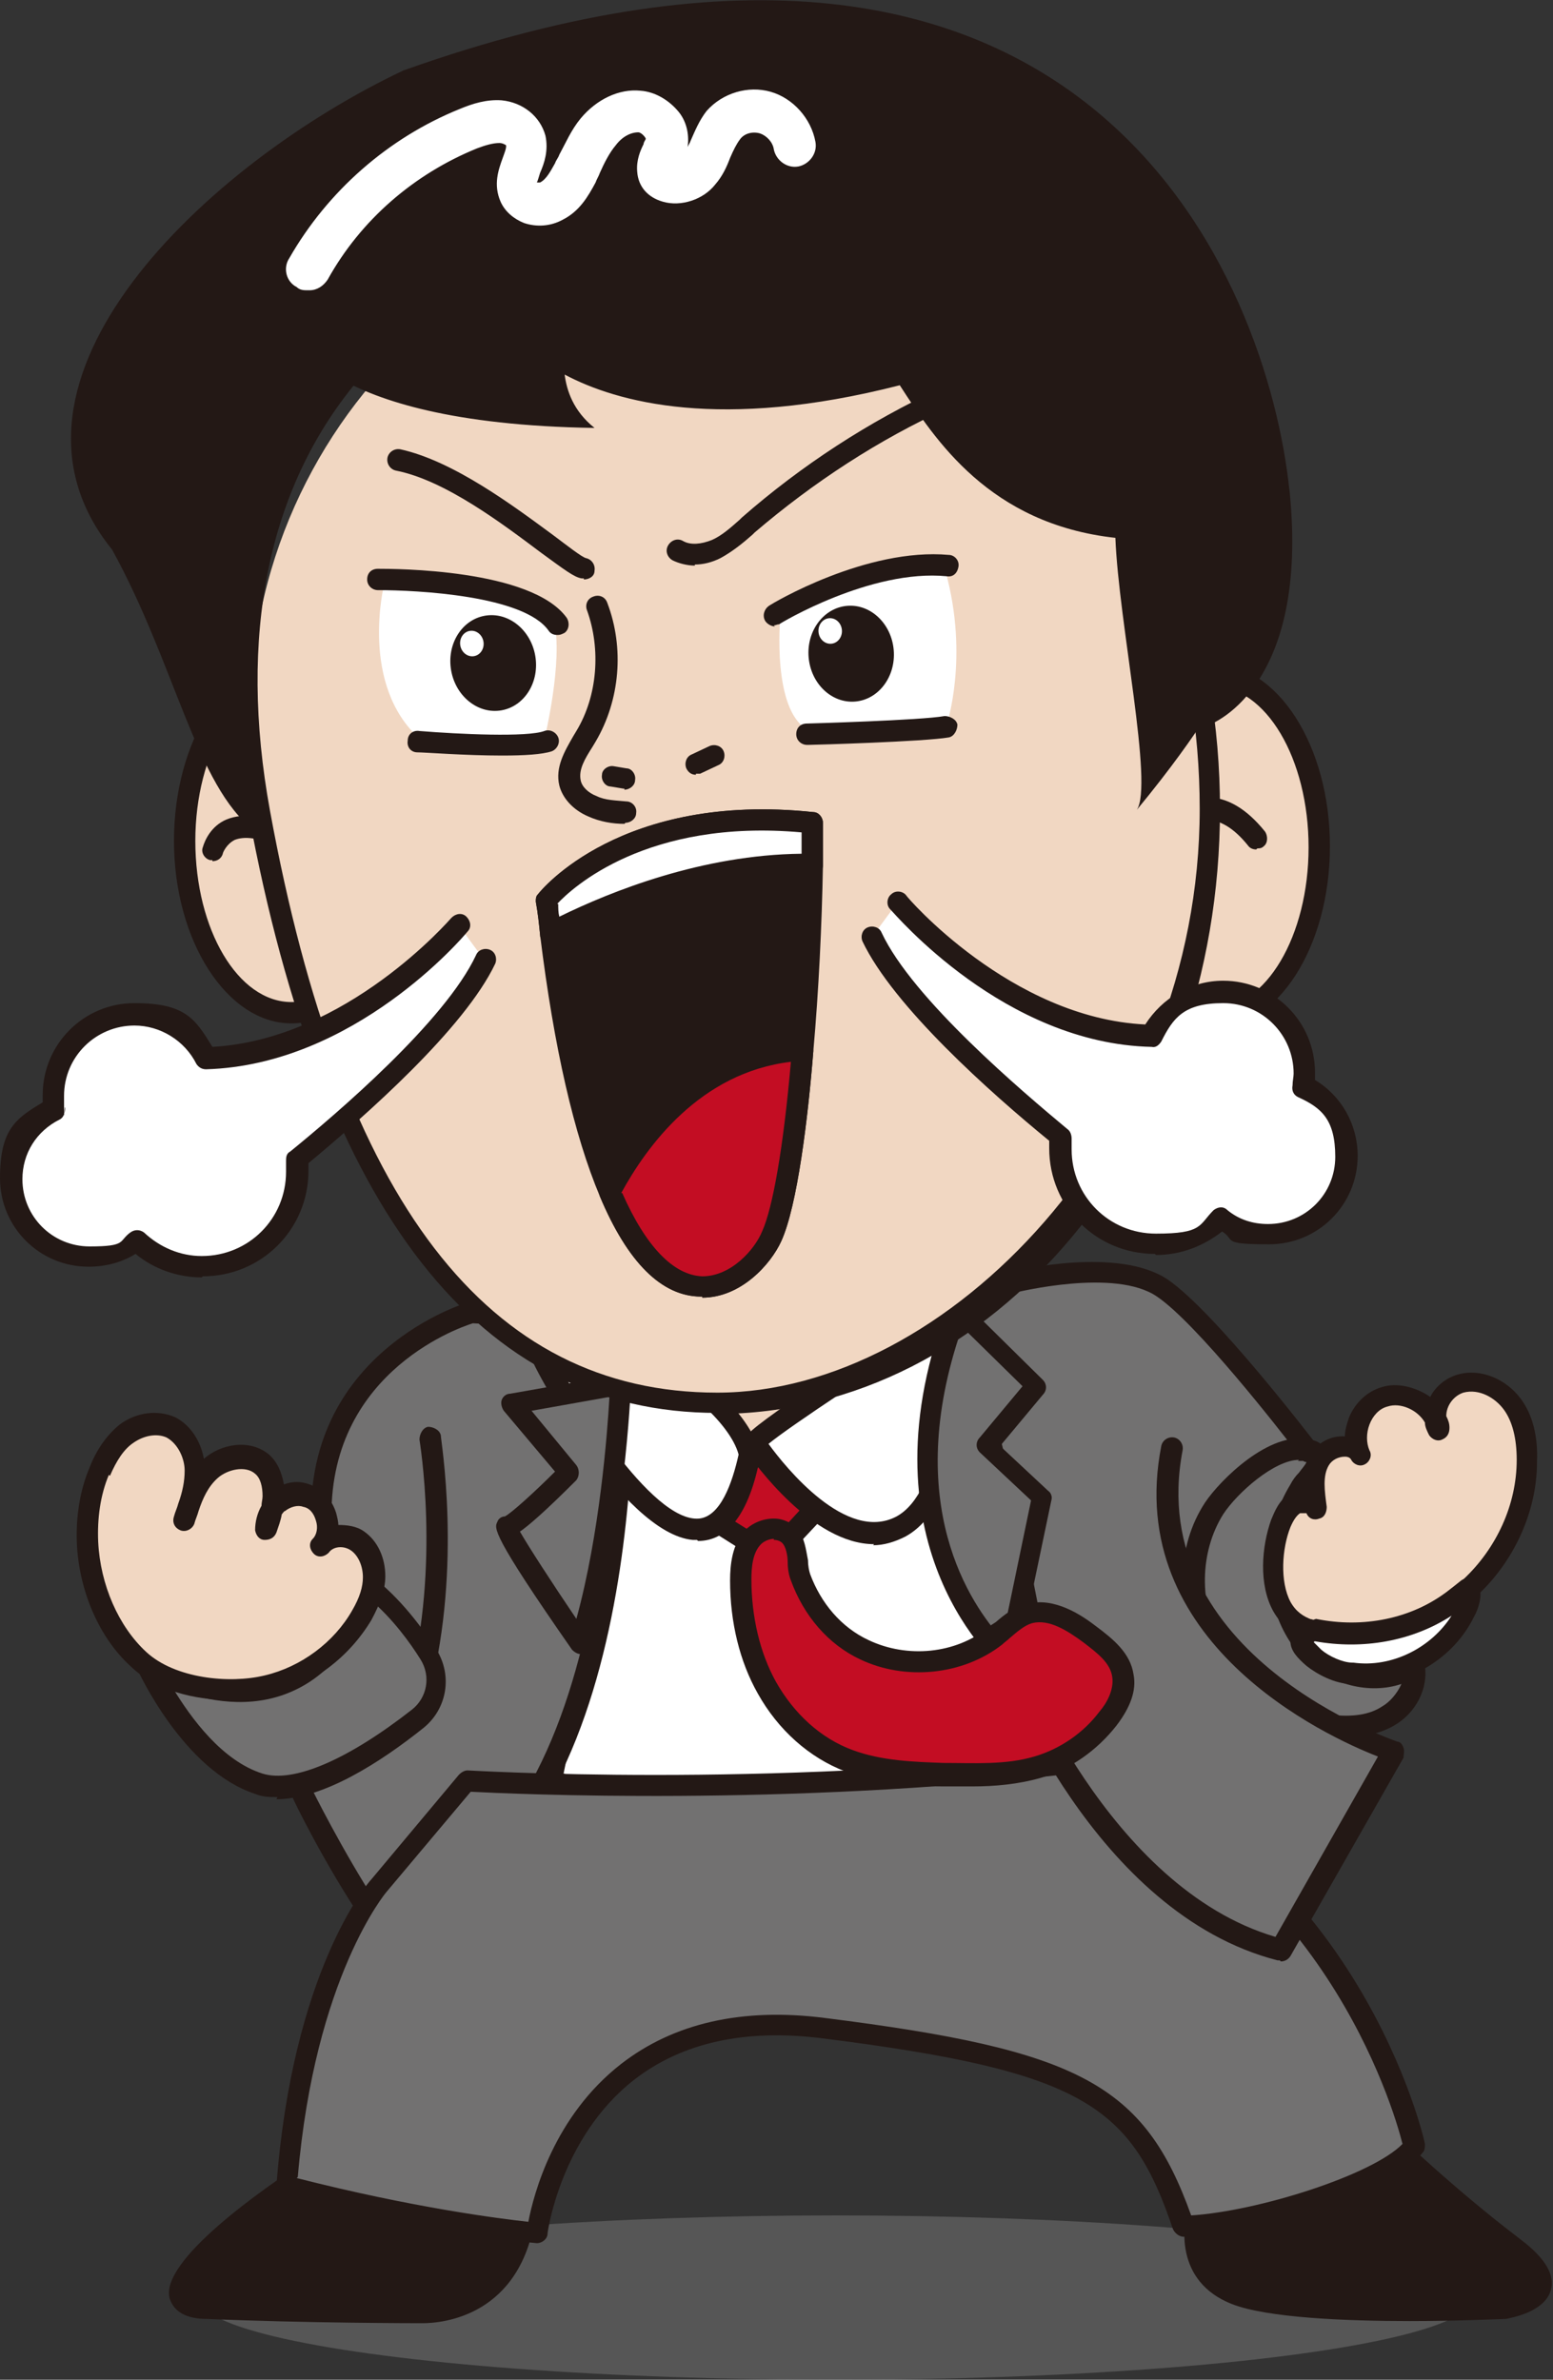 <?xml version="1.0" encoding="UTF-8"?><svg id="u" xmlns="http://www.w3.org/2000/svg" viewBox="0 0 145.5 223"><rect x="0" y="0" width="145.5" height="223" fill="#333333" stroke="none"/><ellipse cx="78.3" cy="215.3" rx="59.7" ry="7.7" fill="#898989" opacity=".4"/><path d="M44.2,123s-15.1,4.3-14,20.4l2.2,17.7s13.4,1.3,14,1.1,16.3-21.4,16.3-21.4l-1.1-16.9-17.3-1Z" fill="#727171"/><path d="M46.1,163.3c-1.1,0-4.1-.2-13.8-1.2-.5,0-.8-.4-.9-.9l-2.2-17.7c-1.1-16.8,14.6-21.5,14.8-21.5.1,0,.2,0,.3,0l17.3,1c.5,0,.9.4.9.9l1.1,16.9c0,.2,0,.5-.2.7-15.9,21.5-16.4,21.7-16.8,21.8,0,0-.2,0-.6,0ZM33.2,160.2c4.5.4,11.1,1.1,12.7,1.1,1.6-1.8,10.2-13.3,15.7-20.8l-1.1-15.6-16.2-.9c-1.6.5-14.1,5-13.2,19.4l2.1,16.8Z" fill="#231815"/><path d="M94.9,120.2s9.7-2.4,14,.5c4.3,2.9,13.7,15.2,13.7,15.2,0,0-8.3,30.4-8.8,30.4s-20.7-11.9-20.7-11.9l-3.3-24.3s-2.1-8.7,5.1-9.9Z" fill="#727171"/><path d="M113.7,167.3c-.3,0-.8,0-21.2-12-.3-.2-.4-.4-.5-.7l-3.2-24.3c-.1-.6-1-4.9,1-8.1,1.1-1.6,2.7-2.6,4.8-3,.8-.2,10.2-2.4,14.8.7,4.4,3,13.5,14.9,13.9,15.4.2.2.3.6.2.9,0,0-2.1,7.7-4.2,15.2-4.5,15.9-4.6,15.9-5.6,15.9ZM94,153.8c6.5,3.8,16.4,9.6,19.3,11.1,1.3-3.7,5.5-18.9,8.2-28.8-1.6-2.1-9.4-12.1-13.1-14.6-3.9-2.7-13.1-.4-13.2-.4,0,0,0,0,0,0-1.6.3-2.8,1-3.5,2.1-1.7,2.6-.8,6.5-.8,6.6,0,0,0,0,0,.1l3.2,23.8ZM94.9,120.2h0,0Z" fill="#231815"/><path d="M29.4,203.3s-19.3,12.6-10,13c9.4.4,19.9.4,19.9.4,0,0,8.6.8,10-9.4-4.6-3.1-19.9-4-19.9-4Z" fill="#231815"/><path d="M39.7,217.7c-.3,0-.4,0-.4,0,0,0-10.6,0-19.9-.4-2,0-3.1-.7-3.5-1.9-1-3.5,8.7-10.3,12.9-13,.2-.1.4-.2.6-.2.6,0,15.6,1,20.4,4.2.3.2.5.6.4,1-1.3,9.7-8.8,10.3-10.6,10.3ZM29.7,204.3c-6.7,4.4-12.1,9.3-11.8,10.6,0,0,.4.3,1.6.4,9.3.4,19.8.4,19.9.4.4,0,7.4.5,8.9-7.9-4.5-2.4-16.4-3.4-18.6-3.5Z" fill="#231815"/><path d="M112.5,206.4s-2.5,6.3,3.3,8.6c5.7,2.3,25.3,1.3,25.3,1.3,0,0,7.1-1,.8-5.7-6.3-4.8-11.9-10.1-11.9-10.1l-17.4,5.9Z" fill="#231815"/><path d="M132.1,217.5c-6,0-13.4-.3-16.7-1.6-5.3-2.1-4.8-7.4-3.8-9.9.1-.3.3-.5.6-.6l17.4-5.9c.4-.1.7,0,1,.2,0,0,5.6,5.4,11.8,10.1,2.4,1.8,3.3,3.4,2.9,4.8-.6,2.1-3.8,2.6-4.2,2.7-.4,0-4.3.2-9.1.2ZM113.3,207.1c-.4,1.3-1.2,5.3,2.8,6.9,5.5,2.2,24.7,1.3,24.9,1.3.8-.1,2.3-.6,2.4-1.2,0-.1.1-1-2.2-2.7-5.3-4-10.1-8.4-11.5-9.8l-16.4,5.6Z" fill="#231815"/><path d="M51.9,166.5s15.6,18.8,45.6-.9c2.4-5.4-7.1-39.6-7.1-39.6l-30.5,1.5-8,39.1Z" fill="#fff"/><path d="M71.9,175.4c-13.4,0-20.5-8.2-20.6-8.4-.2-.2-.2-.5-.2-.8l8-39.1c0-.4.4-.7.8-.7l30.5-1.5c.4,0,.8.3.9.7,1,3.5,9.5,34.7,7.1,40.2,0,.2-.2.3-.3.4-10.4,6.8-19.2,9.1-26.2,9.1ZM52.9,166.2c2.2,2.4,16.9,16.3,43.9-1.2,1.3-4.2-3.4-24.7-7.1-38.1l-29.1,1.4-7.8,37.9Z" fill="#231815"/><ellipse cx="70.8" cy="132.5" rx="6.6" ry="5.6" transform="translate(-4.8 2.7) rotate(-2.1)" fill="#f1d7c2"/><path d="M70.7,139.1c-4.1,0-7.4-2.8-7.6-6.3,0-1.8.7-3.5,2.1-4.8,1.4-1.3,3.3-2,5.3-2.1,2,0,3.9.5,5.4,1.7,1.5,1.2,2.4,2.8,2.5,4.6h0c.1,3.6-3.2,6.7-7.4,6.9-.1,0-.2,0-.3,0ZM70.9,127.8c0,0-.2,0-.3,0-1.5,0-3,.6-4,1.6-1,.9-1.5,2.1-1.5,3.3,0,2.5,2.7,4.5,5.8,4.4,3.1-.1,5.6-2.3,5.5-4.8h0c0-1.2-.6-2.3-1.7-3.1-1-.8-2.4-1.3-3.8-1.3Z" fill="#231815"/><path d="M28.2,167.9s2.9,6.1,6.8,11.7c24.8-4.3,23.2-51.1,23.2-51.1" fill="#727171"/><path d="M35,180.7c-.3,0-.6-.2-.8-.4-3.8-5.6-6.8-11.8-6.8-11.9-.2-.5,0-1.1.5-1.3.5-.2,1.1,0,1.3.5,0,0,2.8,5.7,6.3,11.1,23-4.8,21.8-49.5,21.8-49.9,0-.6.4-1,1-1,.6,0,1,.4,1,1,0,1.9,1.3,47.6-24.1,52.1,0,0-.1,0-.2,0Z" fill="#231815"/><path d="M39.3,159.2c0,0-.2,0-.3,0-.5-.1-.9-.7-.7-1.2,3-11.4,1-23,1-23.1,0-.5.3-1.1.8-1.2.5,0,1.1.3,1.2.8,0,.5,2,12.1-1,23.9-.1.5-.5.7-1,.7Z" fill="#231815"/><path d="M13.8,155.9s14.8,9.4,20.4-7.7c2.6,2,4.6,4.6,6,6.7,1.2,2,.8,4.5-1,6-3.8,3-10.6,7.6-14.9,6.2-6.4-2-10.5-11.2-10.5-11.2Z" fill="#727171"/><path d="M26,168.4c-.7,0-1.4,0-2.1-.3-6.7-2.2-10.9-11.4-11.1-11.8-.2-.4,0-.9.3-1.2.3-.3.8-.3,1.2,0,0,0,6.2,3.8,11.6,1.9,3.3-1.2,5.7-4.2,7.3-9,.1-.3.3-.5.6-.6.3,0,.6,0,.9.2,2.8,2.1,4.9,5,6.2,7,1.5,2.4,1,5.5-1.2,7.3-4,3.2-9.4,6.7-13.8,6.7ZM16.2,158.2c1.7,2.8,4.6,6.8,8.4,8,2.9.9,8-1.3,14-6,1.4-1.1,1.8-3.1.8-4.7-1-1.6-2.6-3.8-4.7-5.6-1.8,4.7-4.5,7.6-8.1,8.9-3.9,1.4-7.9.4-10.5-.6Z" fill="#231815"/><path d="M9.3,137.8c.6-1.4,1.3-2.7,2.5-3.5s2.8-1.2,4.1-.6c1.4.7,2.2,2.3,2.2,3.9s-.5,3.1-1.1,4.6c.6-1.7,1.2-3.5,2.5-4.7s3.5-1.6,4.9-.5c.8.7,1.1,1.8,1.1,2.9s-.4,2.1-.7,3.1c-.1-1.9,2-3.6,3.8-3,1.8.6,2.6,3.2,1.4,4.7.8-1,2.4-1.1,3.5-.3s1.6,2.1,1.5,3.3-.5,2.5-1.2,3.6c-1.9,3.3-5.2,5.7-8.9,6.6-3.7.9-9.1.3-12-2.4-3-2.7-4.6-7-4.8-10.9-.1-2.3.2-4.6,1.1-6.7Z" fill="#f1d7c2"/><path d="M21.5,159.3c-3.3,0-6.9-.9-9.2-3.1-3-2.7-4.9-7.1-5.1-11.6-.1-2.5.3-5,1.2-7.1h0c.7-1.8,1.7-3.1,2.8-4,1.6-1.2,3.6-1.4,5.2-.7,1.4.7,2.4,2.2,2.7,3.9,1.6-1.4,4.3-1.9,6.1-.4.8.7,1.2,1.7,1.4,2.8.8-.3,1.6-.3,2.4,0,1.2.4,2.1,1.4,2.5,2.7.1.4.2.8.2,1.1.8,0,1.7.1,2.4.6,1.3.9,2,2.5,2,4.2,0,1.3-.5,2.6-1.3,4.1-2.1,3.5-5.5,6.1-9.5,7.1-1.1.3-2.4.4-3.8.4ZM10.2,138.2h0c-.8,1.9-1.1,4.1-1,6.3.2,4,1.9,7.9,4.5,10.3,2.7,2.5,7.8,3,11.1,2.2,3.4-.8,6.5-3.1,8.2-6.1.7-1.2,1-2.2,1-3.1,0-1-.4-2-1.1-2.5-.7-.5-1.7-.4-2.1.2,0,0,0,0,0,0-.4.4-1,.5-1.4.1-.4-.4-.5-1-.1-1.4h0c.4-.4.5-1.1.3-1.7-.2-.7-.6-1.2-1.2-1.3-.5-.2-1.2,0-1.7.4-.1,0-.2.2-.3.3-.1.6-.3,1.1-.5,1.7-.2.5-.6.7-1.1.7-.5,0-.8-.4-.9-.9,0-.8.2-1.6.6-2.3,0-.3.1-.6.1-.9,0-.9-.2-1.7-.7-2.1-.9-.8-2.6-.4-3.5.4-.9.8-1.4,1.9-1.8,3.1-.1.4-.3.8-.4,1.2-.2.5-.8.8-1.3.6-.5-.2-.8-.7-.6-1.3.1-.4.3-.8.4-1.2.4-1.1.6-2.1.6-3.1,0-1.1-.6-2.5-1.7-3.1-.9-.4-2.1-.2-3.1.5-.9.6-1.6,1.7-2.2,3.1Z" fill="#231815"/><path d="M134.9,135c-.3,0-.7-.2-.9-.5-.3-.4-.4-.9-.5-1.5,0-.5.3-.9.7-1,.5-.1,1,0,1.2.5.2.4.3.9.4,1.3,0,.5-.2.9-.7,1.1-.1,0-.2,0-.3,0Z" fill="#231815"/><path d="M35.4,176.7s-7.1,8-8.6,28.1c14.2,3.6,23.6,4.4,23.6,4.4,0,0,2.7-22.2,26.8-19.1,24.1,3.1,29.5,6.3,33.7,18.6,6.5-.2,19-4,21.6-7.5,0,0-5.7-26.8-32-36-29.3,3.4-56.9,1.7-56.9,1.7l-8.2,9.8Z" fill="#727171"/><path d="M50.3,210.2s0,0,0,0c0,0-9.6-.8-23.7-4.4-.5-.1-.8-.6-.7-1,1.5-20,8.5-28.3,8.9-28.7l8.2-9.8c.2-.2.5-.4.8-.4.3,0,27.8,1.7,56.7-1.7.2,0,.3,0,.4,0,26.5,9.3,32.6,36.5,32.6,36.7,0,.3,0,.6-.2.8-3.1,3.9-16.1,7.7-22.4,7.9-.4,0-.8-.3-1-.7-3.9-11.5-8.2-14.8-32.9-17.9-7.2-.9-13.1.4-17.6,3.9-6.9,5.4-8.1,14.3-8.1,14.4,0,.5-.5.9-1,.9ZM27.8,204.1c11,2.8,19,3.8,21.7,4.1.5-2.6,2.4-9.9,8.7-14.8,4.9-3.8,11.3-5.3,19.1-4.3,23.8,3,29.9,6.2,34.3,18.5,6.3-.4,17-3.8,19.8-6.7-.9-3.6-7.7-26.4-31-34.7-26.8,3.1-52.4,1.9-56.3,1.7l-7.9,9.4s0,0,0,0h0c0,0-6.7,7.9-8.3,26.7ZM35.4,176.7h0,0Z" fill="#231815"/><path d="M119.9,145.2c-.4,3.4.5,7.2,3,9.6,2.5,2.4,6.6,3.2,9.5,1.4.3,1.8-.8,3.6-2.4,4.6-1.6.9-3.5,1.1-5.3.9-4.6-.5-8.9-3.2-11.2-7.2-2.3-4-2.3-9.3.2-13.1,1.4-2.1,5.7-6.2,8.7-5.4,2.5.6.2,2.3-.6,3.7s-1.7,3.6-1.9,5.6Z" fill="#727171"/><path d="M126,162.7c-.5,0-.9,0-1.4,0-5-.5-9.6-3.5-12-7.7-2.5-4.4-2.4-10.1.3-14.2,1.4-2.1,6.1-6.8,9.8-5.9.4,0,1.5.4,1.8,1.4.3,1.1-.4,2-1.1,2.9-.3.3-.5.6-.7.9-.9,1.6-1.5,3.4-1.7,5.2h0c-.4,3.4.6,6.7,2.7,8.8,2.3,2.2,5.9,2.8,8.3,1.3.3-.2.6-.2.9,0,.3.1.5.4.6.7.3,2.1-.8,4.4-2.9,5.6-1.2.7-2.8,1.1-4.5,1.1ZM121.7,136.8c-2.3,0-5.8,3.1-7.1,5.1-2.2,3.5-2.3,8.4-.2,12.1,2.1,3.7,6.1,6.2,10.4,6.7,1.9.2,3.5,0,4.7-.8.7-.4,1.4-1.2,1.8-2.1-3,1-6.6.1-9.1-2.3-2.5-2.5-3.7-6.4-3.3-10.4.2-2.1.9-4.2,2-6,.2-.4.5-.8.8-1.1.2-.3.6-.7.7-1,0,0-.2,0-.3-.1-.2,0-.3,0-.5,0ZM119.9,145.2h0,0Z" fill="#231815"/><path d="M143.2,136.9c0,4.5-2.1,8.8-5.3,11.9-.5.4-1,.8-1.5,1.2-3.8,2.7-8.7,3.7-13.2,2.7,0,0,0,0,0,0-4.1-.9-4.2-6.5-2.9-9.9.3-.7.6-1.5,1.3-1.8.7-.4,1.7-.2,2,.4-.3-1.5-.5-3.2.3-4.6.8-1.3,3.1-1.8,3.9-.4-1.1-2,.1-4.9,2.3-5.6,1.8-.6,3.9.5,4.8,2.2,0,.4.1.7.3,1,0-.4-.2-.7-.3-1-.1-1.4.9-2.9,2.3-3.4,1.8-.5,3.8.5,4.8,2,1.1,1.5,1.4,3.4,1.4,5.3Z" fill="#f1d7c2"/><path d="M126.6,154c-1.2,0-2.5-.1-3.7-.4,0,0,0,0,0,0,0,0-.1,0-.2,0-1.4-.3-2.6-1.2-3.4-2.6-1.4-2.5-1.1-6.1-.2-8.6.3-.7.7-1.8,1.7-2.4.4-.2.8-.3,1.3-.3,0-1.1,0-2.4.7-3.4.6-1.1,1.9-1.8,3.2-1.7,0,0,0,0,0,0,0-.6.2-1.2.4-1.8.6-1.4,1.7-2.4,3-2.8,1.5-.5,3.3,0,4.6.9.5-1,1.5-1.8,2.6-2.1,2.1-.6,4.5.4,5.9,2.3,1.1,1.5,1.6,3.5,1.5,5.9h0c0,4.7-2.2,9.4-5.7,12.6-.6.5-1.1.9-1.6,1.3-3,2.1-6.6,3.3-10.3,3.3ZM123.3,151.7c4.4.9,8.9,0,12.4-2.6.4-.3.9-.7,1.4-1.1,3.1-2.9,5-7,5-11.2h0c0-2-.4-3.6-1.2-4.7-.8-1.1-2.3-2-3.8-1.6-.9.3-1.6,1.2-1.6,2.2.2.4.3.7.3,1.1,0,.5-.2.9-.7,1.1-.4.2-.9,0-1.2-.4-.2-.4-.4-.8-.4-1.2-.7-1.2-2.3-1.9-3.5-1.5-.8.2-1.4.9-1.7,1.7-.3.8-.3,1.7,0,2.4.3.5,0,1.1-.4,1.3-.5.3-1.1,0-1.3-.4-.1-.2-.3-.3-.6-.3-.6,0-1.2.3-1.5.8-.6,1-.4,2.4-.2,3.9,0,.5-.2,1-.7,1.1-.5.2-1,0-1.2-.5,0,0,0,0-.1,0-.2,0-.4,0-.5,0-.3.2-.6.6-.9,1.3-.8,2-1,5.1,0,7,.5.9,1.2,1.4,2.1,1.7,0,0,0,0,0,0h0Z" fill="#231815"/><path d="M137.4,151c-1.9,3.9-6.4,6.3-10.7,5.8-1.2,0-2.7-.7-3.6-1.5-1.5-1.3-1.5-1.7-.1-2.6,0,0,0,0,0,0,4.6.9,9.4,0,13.2-2.7.5-.4,1-.8,1.5-1.2.2.7,0,1.6-.4,2.2Z" fill="#fff"/><path d="M127.9,157.8c-.4,0-.9,0-1.3,0-1.5,0-3.2-.9-4.2-1.7-.8-.7-1.5-1.4-1.5-2.3,0-.9.7-1.4,1.4-1.9.2-.2.5-.2.8-.1,0,0,0,0,0,0h0c4.4.9,8.9,0,12.4-2.6.4-.3.9-.7,1.4-1.1.3-.2.6-.3,1-.2.3.1.6.4.7.7.3,1-.1,2.2-.5,2.9,0,0,0,0,0,0-1.9,3.9-6.1,6.4-10.4,6.4ZM126.7,155.8s0,0,.1,0c3.6.5,7.3-1.4,9.2-4.4-3.7,2.4-8.3,3.2-12.8,2.4,0,0-.1,0-.1.1.1.1.3.3.7.7.7.6,2,1.2,2.9,1.2h0ZM137.4,151h0,0Z" fill="#231815"/><path d="M94.5,155.6s8.5,22.8,25.4,27.1l10.6-18.6s-24.7-8-20.8-28.4" fill="#727171"/><path d="M119.9,183.7c0,0-.2,0-.2,0-17.2-4.4-25.7-26.8-26.1-27.8-.2-.5,0-1.1.6-1.3.5-.2,1.1,0,1.3.6,0,.2,8.3,21.7,24,26.3l9.6-16.9c-4.9-1.9-23.9-10.7-20.3-29.1.1-.5.6-.9,1.2-.8.5.1.9.6.8,1.2-3.7,19.3,19.9,27.2,20.1,27.3.3,0,.5.3.6.6.1.3,0,.6,0,.9l-10.6,18.6c-.2.3-.5.5-.9.5Z" fill="#231815"/><polygon points="65.8 141.8 72.3 145.9 77 140.9 71.5 135.6 65.8 141.8" fill="#c30d23"/><path d="M72.3,146.9c-.2,0-.4,0-.5-.2l-6.5-4.1c-.3-.2-.4-.4-.5-.7,0-.3,0-.6.3-.8l5.8-6.2c.2-.2.4-.3.7-.3.3,0,.5,0,.7.3l5.4,5.3c.4.4.4,1,0,1.4l-4.7,5c-.2.2-.5.3-.7.3ZM67.3,141.6l4.8,3,3.4-3.7-4-3.9-4.3,4.6Z" fill="#231815"/><path d="M70.7,135.3c-1.1-.1,18.9-12.9,18.9-12.9,0,0,1.2,17.2-5.2,20.6-6.4,3.4-13.8-7.7-13.8-7.7Z" fill="#fff"/><path d="M81.9,144.7c-5.8,0-11.2-7.6-12-8.7-.1-.1-.2-.3-.3-.5-.2-.9-.3-1.3,19.4-13.9.3-.2.7-.2,1,0,.3.2.5.5.5.8,0,.7,1.2,17.9-5.7,21.6-1,.5-2,.8-3,.8ZM72,135.3c1.6,2.2,7.3,9.3,12,6.8,4.2-2.3,4.9-12.5,4.7-18-6.1,3.9-14.5,9.4-16.7,11.2Z" fill="#231815"/><path d="M89.5,122.5l7.5,7.4-4.6,5.5,5.2,4.9-3.2,15.3s-13-10.5-5-32.4" fill="#727171"/><path d="M94.5,156.6c-.2,0-.4,0-.6-.2-.1-.1-13.5-11.2-5.3-33.5-.1-.3,0-.7.2-1,.4-.4,1-.4,1.4,0l7.5,7.4c.4.4.4,1,0,1.4l-4,4.8,4.5,4.2c.3.2.4.6.3.9l-3.2,15.3c0,.3-.3.6-.6.7-.1,0-.2,0-.3,0ZM90.1,124.5c-5.7,16.5.9,25.9,3.8,29.1l2.7-13-4.8-4.5c-.4-.4-.4-1,0-1.4l4-4.8-5.6-5.5Z" fill="#231815"/><path d="M81,154.5c3.9,1.9,8.9,1.4,12.3-1.3,1-.8,2-1.8,3.2-2.1,2-.5,4,.7,5.7,2,1.4,1,2.8,2.2,3.1,3.8.3,1.4-.5,2.9-1.4,4.1-1.7,2.2-4,3.8-6.6,4.6-2.8.9-5.9.8-8.9.7-3-.1-6.1-.2-8.9-1.3-3.3-1.3-6-3.8-7.7-6.9-1.7-3.1-2.5-6.6-2.5-10.1,0-1.4.2-3,1.2-4,.8-.9,2.6-1.1,3.5-.1s.6,2.7,1,3.8c1,2.9,3.2,5.5,6,6.8Z" fill="#c30d23"/><path d="M91.2,167.4c-1,0-1.9,0-2.8,0-2.9,0-6.2-.2-9.2-1.4-3.4-1.3-6.3-3.9-8.2-7.3-1.7-3-2.6-6.7-2.6-10.6,0-1.5.2-3.4,1.4-4.7.7-.7,1.7-1.1,2.7-1.1.9,0,1.7.4,2.2,1,.7.8.8,1.9,1,2.9,0,.5.1,1,.2,1.3,1,2.7,2.9,5,5.5,6.2,3.6,1.7,8.1,1.3,11.2-1.2.2-.2.4-.3.7-.5.8-.7,1.7-1.4,2.9-1.7,2.6-.7,5.2,1.1,6.5,2.1,1.6,1.2,3.2,2.5,3.5,4.5.3,1.5-.3,3.1-1.6,4.8-1.8,2.3-4.3,4.1-7.1,4.9-2.1.6-4.3.8-6.4.8ZM72.5,144.2c-.4,0-.9.2-1.2.5-.8.8-.9,2.2-.9,3.3,0,3.5.8,6.9,2.3,9.6,1.7,3,4.2,5.3,7.2,6.4,2.7,1,5.7,1.1,8.5,1.2,2.9,0,5.8.2,8.5-.6,2.4-.7,4.6-2.2,6.1-4.2.7-.8,1.4-2.1,1.2-3.3-.2-1.3-1.4-2.2-2.7-3.2-1.5-1.1-3.2-2.2-4.8-1.8-.7.2-1.4.8-2.1,1.4-.2.2-.5.4-.7.6-3.7,2.9-9.1,3.4-13.3,1.4h0c-3-1.4-5.3-4.1-6.5-7.4-.2-.5-.3-1.1-.3-1.7,0-.7-.2-1.5-.5-1.8-.2-.2-.5-.3-.8-.3,0,0,0,0,0,0Z" fill="#231815"/><path d="M50.6,126.7c-.3,0,15.6,29.7,19.6,9.6-1.2-5.6-13.8-13.9-19.6-9.6Z" fill="#fff"/><path d="M65.3,144.3c-.1,0-.3,0-.4,0-6.6-.6-15.3-16.7-15.3-17.5,0-.3.1-.6.4-.8h0c2.3-1.7,5.6-1.8,9.5-.4,5.6,2.1,10.8,6.8,11.7,10.6,0,.1,0,.3,0,.4-1,5.2-3,7.8-5.8,7.8ZM51.9,127.1c1.7,3.3,9.1,15.6,13.6,15.2,2-.2,3.1-3.3,3.7-6-.8-3-5.6-7.2-10.3-8.9-1.7-.6-4.7-1.4-6.9-.3ZM50.6,126.7h0,0Z" fill="#231815"/><path d="M58.2,129.8s-.5,13.8-3.8,24.3c0,0-7.7-11-6.9-11s5.9-5.1,5.9-5.1l-5.4-6.4,10.2-1.8Z" fill="#727171"/><path d="M54.4,155c-.3,0-.6-.2-.8-.4-7.6-10.9-7.3-11.4-7-12,.1-.3.4-.5.7-.5.6-.3,2.8-2.3,4.7-4.2l-4.8-5.7c-.2-.3-.3-.7-.2-1s.4-.6.8-.6l10.2-1.8c.3,0,.6,0,.8.2s.4.5.3.8c0,.6-.6,14-3.9,24.5-.1.4-.4.6-.8.7,0,0-.1,0-.2,0ZM48.7,143.5c.8,1.4,3,4.8,5.3,8.2,2.2-8,2.9-17.4,3.1-20.8l-7.3,1.3,4.2,5.1c.3.4.3,1,0,1.4-2.9,2.9-4.5,4.3-5.4,4.9ZM47.5,142h0ZM47.5,142h0,0Z" fill="#231815"/><ellipse cx="27.3" cy="78.8" rx="10" ry="16.1" fill="#f1d7c2"/><path d="M27.3,95.9c-6,0-11-7.7-11-17.1s4.9-17.1,11-17.1,11,7.7,11,17.1-4.9,17.1-11,17.1ZM27.3,63.7c-4.9,0-9,6.8-9,15.1s4,15.1,9,15.1,9-6.8,9-15.1-4-15.1-9-15.1Z" fill="#231815"/><path d="M19.9,79.6s1-4.3,7.4-.8" fill="#f1d7c2"/><path d="M19.9,80.6c0,0-.2,0-.2,0-.5-.1-.9-.7-.7-1.2.2-.7.8-2,2.2-2.6,1.7-.7,3.9-.4,6.7,1.2.5.3.7.9.4,1.4-.3.5-.9.7-1.4.4-2.7-1.5-4.1-1.4-4.9-1.1-.8.4-1.1,1.2-1.1,1.2-.1.5-.5.8-1,.8Z" fill="#231815"/><ellipse cx="113.6" cy="79.3" rx="10" ry="16.1" fill="#f1d7c2"/><path d="M113.6,96.4c-6,0-11-7.7-11-17.1s4.9-17.1,11-17.1,11,7.7,11,17.1-4.9,17.1-11,17.1ZM113.6,64.3c-4.9,0-9,6.8-9,15.1s4,15.1,9,15.1,9-6.8,9-15.1-4-15.1-9-15.1Z" fill="#231815"/><path d="M109,77.6s4.1-4.6,8.7,1" fill="#f1d7c2"/><path d="M117.7,79.6c-.3,0-.6-.1-.8-.4-1.3-1.6-2.6-2.4-4-2.4-1.8,0-3.2,1.4-3.2,1.4-.4.4-1,.4-1.4,0s-.4-1,0-1.4c0,0,1.9-2.1,4.6-2.1s0,0,.1,0c2,0,3.8,1.1,5.5,3.2.3.4.3,1.1-.1,1.4-.2.2-.4.2-.6.2Z" fill="#231815"/><path d="M113.4,75.8c0,30.7-20.7,55.7-46.2,55.7s-37.3-25-42.9-55.3,17.4-56,42.9-56,46.2,24.9,46.2,55.7Z" fill="#f1d7c2"/><path d="M67.2,132.4c-22.3,0-37-18.9-43.9-56.1-3.1-16.9-.2-31.4,8.5-41.8,8.2-9.8,21-15.4,35.3-15.4,26,0,47.2,25.4,47.2,56.7s-21.2,56.7-47.2,56.7ZM67.2,21.1c-13.7,0-26,5.4-33.8,14.7-8.3,10-11.1,23.8-8.1,40.2,6.7,36.6,20.4,54.5,41.9,54.5s45.2-24.5,45.2-54.7-20.3-54.7-45.2-54.7Z" fill="#231815"/><path d="M120.8,45.9c-2-19.1-18.4-62.3-83-39.3C19.4,15.3-2.3,35.7,10.5,51.5c5.9,10.7,7.9,22.2,13.3,26.3-1-14.8-.5-29.6,7.4-41.4.2-.3.4-.6.7-.9,3.5,2,10.4,4.4,23.8,4.6-2-1.6-2.6-3.5-2.8-5,4.9,2.6,14.6,5.3,31.4,1,3.3,5.1,8.4,13,20.2,14.3.3,7.9,3.6,23.2,2,25.5,3.3-4,5.3-6.9,6.4-8.6l.2.7s9.7-3.1,7.7-22.2Z" fill="#231815"/><path d="M76.2,77.1c0,1.2,0,2.5,0,3.9-.1,5.3-.4,11.6-.9,17.3-.6,7.8-1.6,14.7-2.9,17.4-1.8,3.8-9.2,10.1-15.2-4.1-2.2-5.1-4.1-12.8-5.5-24.2-.1-1-.2-2-.4-3.1,0,0,7.3-9.2,24.9-7.3Z" fill="#231815"/><path d="M65.8,121.5s0,0-.1,0c-3.7,0-6.9-3.2-9.5-9.4-2.4-5.7-4.3-13.9-5.6-24.5-.1-1-.2-2-.4-3.1,0-.3,0-.5.2-.7.3-.4,7.8-9.6,25.8-7.7.5,0,.9.5.9,1,0,1.2,0,2.6,0,4-.1,5.6-.4,11.8-.9,17.4-.5,6.3-1.5,14.5-3,17.8-1,2.2-3.8,5.3-7.4,5.3ZM52.3,84.7c.1.9.2,1.8.3,2.6,1.3,10.4,3.1,18.5,5.5,24,2.2,5.3,4.9,8.1,7.7,8.2h0c2.7,0,4.9-2.5,5.6-4.2,1.1-2.3,2.1-8.4,2.8-17.1.5-5.5.8-11.6.9-17.2,0-1,0-2,0-3-14.5-1.3-21.5,5.2-22.9,6.7Z" fill="#231815"/><path d="M76.2,77.1c0,1.2,0,2.5,0,3.9-10.3-.1-19.6,3.9-24.5,6.4-.1-1-.2-2-.4-3.1,0,0,7.3-9.2,24.9-7.3Z" fill="#fff"/><path d="M51.6,88.5c-.2,0-.3,0-.5-.1-.3-.2-.5-.4-.5-.8-.1-1-.2-2-.4-3.1,0-.3,0-.5.2-.7.3-.4,7.8-9.6,25.8-7.7.5,0,.9.5.9,1,0,1.2,0,2.6,0,4,0,.5-.5,1-1,1-.1,0-.3,0-.4,0-10,0-19.1,4-23.7,6.3-.1,0-.3.1-.5.1ZM52.3,84.7c0,.4,0,.8.1,1.2,4.9-2.4,13.4-5.8,22.7-5.9,0-.7,0-1.4,0-2-14.5-1.3-21.5,5.2-22.9,6.7Z" fill="#231815"/><path d="M75.2,98.3c-.6,7.8-1.6,14.7-2.9,17.4-1.8,3.8-9.2,10.1-15.2-4.1,2.7-5.2,8.3-12.9,18.1-13.4Z" fill="#c30d23"/><path d="M65.8,121.5s0,0-.1,0c-3.7,0-6.9-3.2-9.5-9.4-.1-.3-.1-.6,0-.8,2.6-5,8.4-13.4,18.9-13.9.3,0,.6,0,.8.3s.3.5.3.8c-.5,6.3-1.5,14.5-3,17.8-1,2.2-3.8,5.3-7.4,5.3ZM58.3,111.8c2.2,5,4.8,7.7,7.5,7.8h0c2.7,0,4.9-2.5,5.6-4.2,1-2.2,2-7.9,2.7-15.9-8.5,1-13.5,7.9-15.9,12.3Z" fill="#231815"/><path d="M58.5,77.2s0,0,0,0c-1.1,0-2.3-.2-3.4-.7-1.4-.6-2.4-1.7-2.7-2.9-.4-1.7.5-3.2,1.3-4.6l.3-.5c2-3.3,2.3-7.7,1-11.3-.2-.5,0-1.1.6-1.3.5-.2,1.1,0,1.3.6,1.6,4.2,1.2,9.1-1.1,13l-.3.5c-.7,1.1-1.3,2.1-1.1,3.1.1.6.7,1.2,1.5,1.5.8.4,1.8.4,2.8.5.5,0,1,.5.9,1.1,0,.5-.5.9-1,.9Z" fill="#231815"/><path d="M65.2,72.6c-.4,0-.7-.2-.9-.6-.2-.5,0-1.1.5-1.3l1.7-.8c.5-.2,1.1,0,1.3.5.2.5,0,1.1-.5,1.3l-1.7.8c-.1,0-.3,0-.4,0Z" fill="#231815"/><path d="M58.5,73.9s0,0-.1,0l-1.2-.2c-.5,0-.9-.6-.8-1.1,0-.5.6-.9,1.1-.8l1.2.2c.5,0,.9.6.8,1.1,0,.5-.5.9-1,.9Z" fill="#231815"/><path d="M65.1,53c-.7,0-1.5-.2-2.1-.5-.5-.3-.7-.9-.4-1.4.3-.5.9-.7,1.4-.4.7.4,1.7.3,2.7-.1.9-.4,1.7-1.1,2.6-1.9l.2-.2c5.6-4.9,11.9-9,18.6-12.1.5-.2,1.1,0,1.3.5s0,1.1-.5,1.3c-6.6,3-12.7,7-18.2,11.7l-.2.2c-.9.8-1.9,1.6-3,2.2-.8.4-1.6.6-2.4.6Z" fill="#231815"/><path d="M54.7,54.2c0,0-.1,0-.2,0-.7-.1-1.6-.8-3.8-2.4-3.6-2.7-9-6.8-13.6-7.7-.5-.1-.9-.6-.8-1.2.1-.5.6-.9,1.2-.8,5,1.1,10.6,5.3,14.4,8.1,1.2.9,2.6,2,3,2.1.5.1.9.6.8,1.2,0,.5-.5.8-1,.8Z" fill="#231815"/><path d="M73.1,57.9s-.8,8.7,2.6,10.5,13-.5,13-.5c0,0,2.1-6.3-.1-14.3-2.6,0-14.2,1.7-15.5,4.3Z" fill="#fff"/><path d="M72.6,58.7c-.3,0-.7-.2-.9-.5-.3-.5-.1-1.1.3-1.4s9.2-5.5,16.9-4.8c.5,0,1,.5.9,1.1s-.5,1-1.1.9c-7.1-.7-15.6,4.4-15.7,4.5-.2,0-.3.1-.5.1Z" fill="#231815"/><path d="M75.6,69.8c-.5,0-1-.4-1-1,0-.6.4-1,1-1,.1,0,10.7-.3,12.9-.7.5,0,1.1.3,1.2.8,0,.5-.3,1.1-.8,1.2-2.3.4-12.7.7-13.1.7h0Z" fill="#231815"/><path d="M36,54.7s-2.4,9.5,3.4,14.6c4.4.8,11.6,0,11.6,0,0,0,1.8-7.4.9-11.1-3.4-1.8-13.1-5.1-15.9-3.5Z" fill="#fff"/><path d="M52.2,59.5c-.3,0-.6-.1-.8-.4-2.3-3.3-12.3-3.8-16-3.8h0c-.5,0-1-.4-1-1,0-.6.4-1,1-1,1.5,0,14.4,0,17.7,4.6.3.5.2,1.1-.2,1.4-.2.1-.4.2-.6.2Z" fill="#231815"/><path d="M47,70.8c-3.4,0-7.2-.3-7.9-.3-.6,0-1-.5-.9-1.1,0-.6.5-1,1.1-.9,3.7.3,10.1.6,11.7,0,.5-.2,1.1.1,1.3.6.2.5-.1,1.1-.6,1.3-.9.3-2.6.4-4.6.4Z" fill="#231815"/><ellipse cx="79.8" cy="61.2" rx="4" ry="4.5" transform="translate(-4.8 6.8) rotate(-4.7)" fill="#231815"/><ellipse cx="77.8" cy="59.1" rx="1.1" ry="1.2" transform="translate(-4.6 6.6) rotate(-4.7)" fill="#fff"/><ellipse cx="46.2" cy="62.2" rx="4" ry="4.5" transform="translate(-10 8.8) rotate(-9.9)" fill="#231815"/><ellipse cx="44.2" cy="60.3" rx="1.1" ry="1.2" transform="translate(-9.7 8.5) rotate(-9.9)" fill="#fff"/><path d="M42.9,86.6s-10.2,12.2-23.7,12.5c-1.3-2.4-3.8-4.1-6.7-4.1-4.2,0-7.6,3.4-7.6,7.6s0,.9.1,1.3c-2.4,1.2-4,3.7-4,6.5s3.3,7.3,7.3,7.3,3.2-.6,4.4-1.5c1.6,1.5,3.8,2.5,6.1,2.5,4.9,0,8.9-4,8.9-8.9s0-.7,0-1.1c4.6-3.8,14.7-12.4,17.7-18.7" fill="#fff"/><path d="M18.9,119.7c-2.3,0-4.5-.8-6.2-2.2-1.3.8-2.8,1.2-4.4,1.2C3.7,118.7,0,115,0,110.4s1.5-5.6,4-7.1c0-.2,0-.5,0-.7,0-4.7,3.8-8.6,8.6-8.6s5.7,1.5,7.3,4.1c12.6-.7,22.3-12,22.4-12.1.4-.4,1-.5,1.4-.1.4.4.5,1,.1,1.4-.4.5-10.6,12.5-24.5,12.9-.4,0-.7-.2-.9-.5-1.1-2.2-3.4-3.6-5.8-3.6-3.6,0-6.6,2.9-6.6,6.6s0,.7.1,1.1c0,.4-.1.9-.5,1.1-2.2,1.1-3.5,3.2-3.5,5.6,0,3.5,2.8,6.3,6.3,6.3s2.7-.5,3.8-1.3c.4-.3.9-.3,1.3,0,1.5,1.4,3.4,2.2,5.4,2.2,4.4,0,7.9-3.5,7.9-7.9s0-.6,0-1c0-.3,0-.7.4-.9,4.3-3.5,14.5-12.2,17.4-18.4.2-.5.8-.7,1.3-.5.5.2.7.8.5,1.3-2.9,6.1-12.1,14.2-17.5,18.7,0,.2,0,.4,0,.7,0,5.5-4.4,9.9-9.9,9.9Z" fill="#231815"/><path d="M84.2,84.4s10.2,12.2,23.7,12.5c1.3-2.4,3.8-4.1,6.7-4.1,4.2,0,7.6,3.4,7.6,7.6s0,.9-.1,1.3c2.4,1.2,4,3.7,4,6.5,0,4-3.3,7.3-7.3,7.3-1.7,0-3.2-.6-4.4-1.5-1.6,1.5-3.8,2.5-6.1,2.5-4.9,0-8.9-4-8.9-8.9s0-.7,0-1.1c-4.6-3.8-14.7-12.4-17.7-18.7" fill="#fff"/><path d="M108.2,117.5c-5.5,0-9.9-4.4-9.9-9.9s0-.4,0-.7c-5.5-4.5-14.6-12.6-17.5-18.7-.2-.5,0-1.1.5-1.3.5-.2,1.1,0,1.3.5,2.9,6.2,13.2,14.9,17.4,18.4.3.2.4.6.4.9,0,.3,0,.6,0,1,0,4.4,3.5,7.9,7.9,7.9s4-.8,5.4-2.2c.4-.3.9-.4,1.3,0,1.1.9,2.4,1.3,3.8,1.3,3.5,0,6.3-2.8,6.3-6.3s-1.3-4.6-3.5-5.6c-.4-.2-.6-.6-.5-1.1,0-.4.1-.8.1-1.1,0-3.6-2.9-6.6-6.6-6.6s-4.7,1.4-5.8,3.6c-.2.3-.5.6-.9.5-13.8-.3-24-12.4-24.5-12.9-.4-.4-.3-1.1.1-1.4.4-.4,1.1-.3,1.4.1,0,.1,9.8,11.5,22.4,12.1,1.6-2.5,4.3-4.1,7.3-4.1,4.7,0,8.6,3.8,8.6,8.6s0,.5,0,.7c2.5,1.5,4,4.2,4,7.1,0,4.6-3.7,8.3-8.3,8.3s-3.1-.4-4.4-1.2c-1.8,1.4-3.9,2.2-6.2,2.2Z" fill="#231815"/><path d="M28.8,27.2c-.3,0-.7,0-1-.3-1-.5-1.3-1.8-.7-2.7,3.6-6.3,9.3-11.3,16-14,1.2-.5,2.5-.9,3.9-.8,2,.2,3.6,1.5,4.1,3.3.3,1.4-.1,2.6-.5,3.5-.1.3-.2.7-.3.9,0,0,.2,0,.3,0,.6-.3,1-1.1,1.4-1.8.1-.3.3-.5.4-.8.6-1.1,1.1-2.3,2-3.4,1.5-1.8,3.6-2.8,5.6-2.6,1.4.1,2.7.9,3.6,2,.8,1,1,2.3.8,3.4,0,0,0,0,0,0,0-.2.2-.4.3-.7.4-.9.8-1.9,1.5-2.8,1.5-1.7,3.9-2.4,6-1.8,2.1.6,3.8,2.5,4.2,4.7.2,1.1-.6,2.1-1.6,2.3-1.1.2-2.1-.6-2.3-1.6-.1-.7-.7-1.3-1.3-1.5-.7-.2-1.5,0-1.9.6-.3.4-.6,1-.9,1.7-.3.8-.7,1.7-1.4,2.5-1.1,1.4-3.2,2.1-4.9,1.6-1.4-.4-2.3-1.4-2.4-2.8-.1-1.1.3-2,.6-2.6,0-.2.2-.4.2-.5,0-.1-.4-.6-.7-.6-.7,0-1.5.4-2.1,1.2-.6.7-1.1,1.7-1.5,2.6-.1.3-.3.6-.4.9-.7,1.3-1.5,2.7-3.1,3.5-1.1.6-2.4.7-3.6.3-1-.4-1.8-1.1-2.2-2-.7-1.6-.2-3,.2-4.1.1-.3.4-1,.3-1.2,0,0-.3-.2-.6-.2-.6,0-1.3.2-2.1.5-5.9,2.4-10.9,6.7-14,12.3-.4.6-1,1-1.7,1ZM63.5,15.8h0Z" fill="#fff"/></svg>